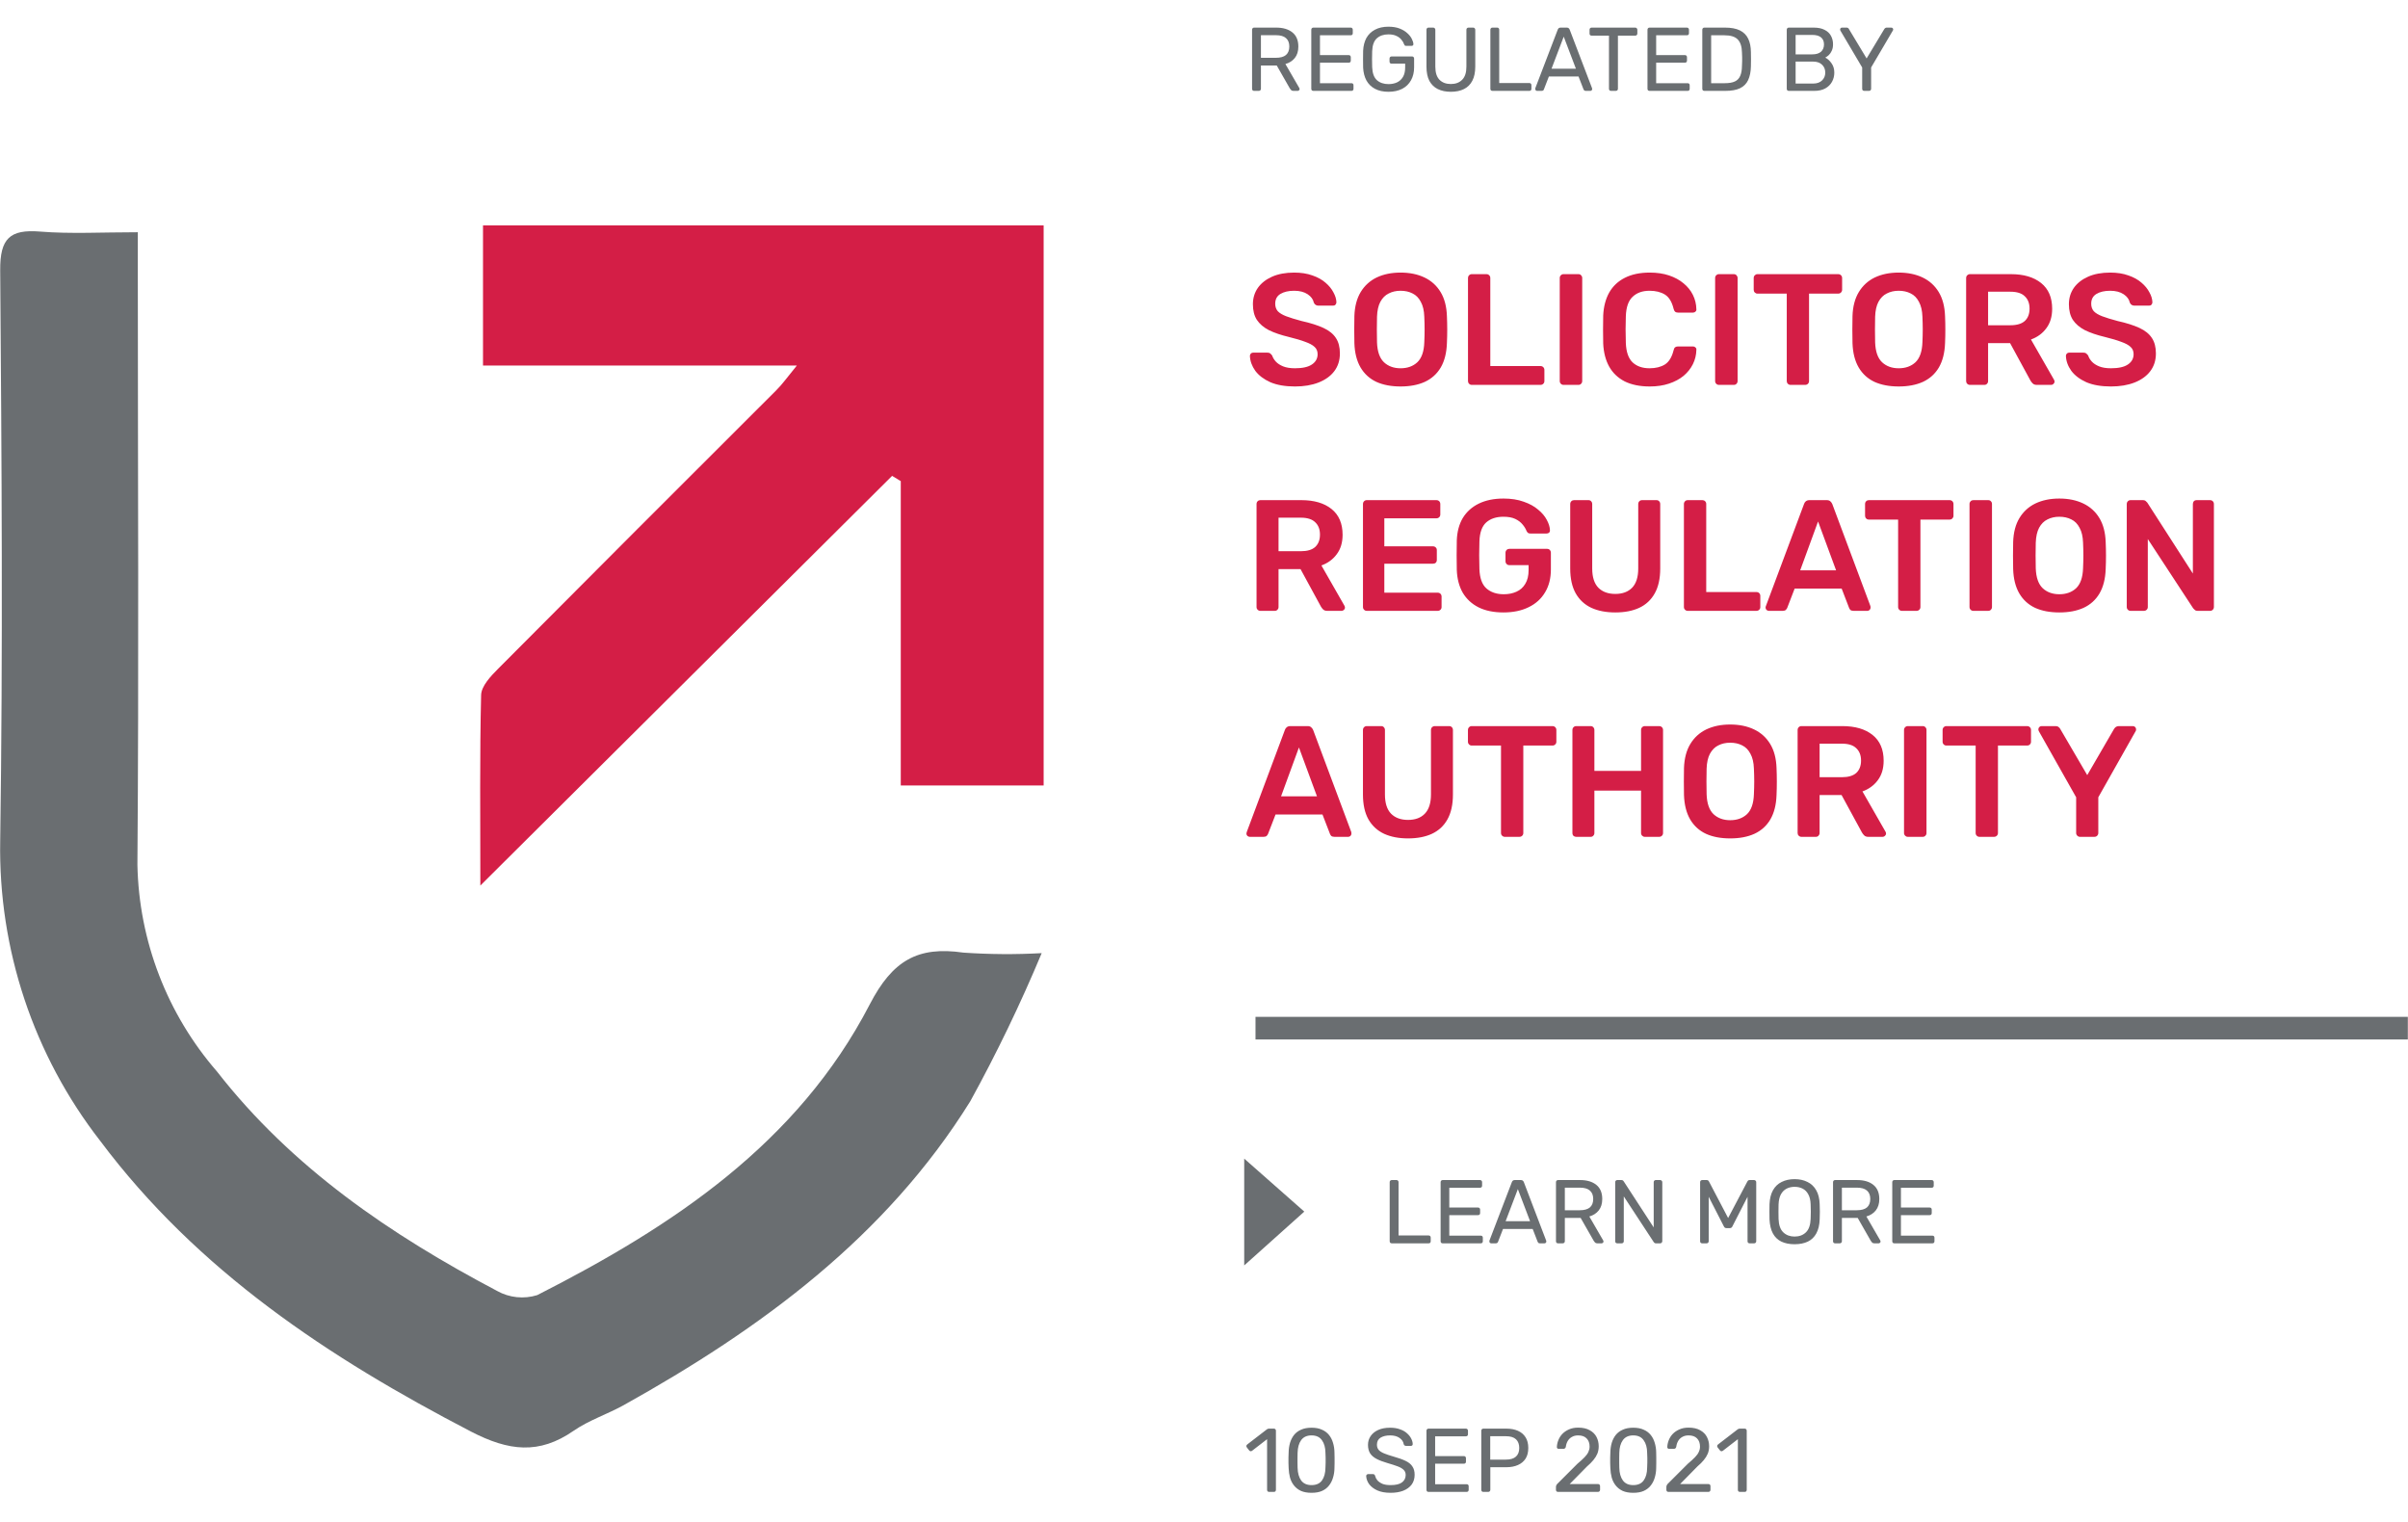 <svg width="106" height="67" viewBox="0 0 106 67" fill="none" xmlns="http://www.w3.org/2000/svg">
<g clip-path="url(#clip0_433_73)">
<g clip-path="url(#clip1_433_73)">
<g clip-path="url(#clip2_433_73)">
<path d="M6.067 10.222V12.216C6.067 20.832 6.116 29.448 6.049 38.064C6.116 41.415 7.356 44.635 9.553 47.165C12.862 51.408 17.2 54.352 21.887 56.824C22.153 56.972 22.446 57.064 22.749 57.095C23.051 57.127 23.357 57.096 23.648 57.006C29.603 53.98 35.114 50.334 38.286 44.21C39.291 42.268 40.405 41.641 42.407 41.93C43.554 42.009 44.706 42.017 45.855 41.953C44.924 44.182 43.874 46.36 42.71 48.476C38.991 54.455 33.494 58.484 27.453 61.85C26.734 62.248 25.926 62.511 25.255 62.974C23.727 64.034 22.393 63.869 20.738 63.014C14.472 59.761 8.697 55.942 4.41 50.215C1.477 46.444 -0.076 41.783 0.009 37.007C0.131 28.637 0.073 20.264 0.009 11.893C-0.001 10.5 0.428 10.085 1.766 10.193C3.104 10.301 4.491 10.222 6.067 10.222Z" fill="#6A6E71"/>
<path d="M35.077 16.09H21.262V9.923H45.941V34.574H39.652V21.177L39.27 20.946L21.145 38.978C21.145 35.928 21.114 33.258 21.179 30.592C21.189 30.194 21.607 29.759 21.928 29.435C25.998 25.344 30.076 21.261 34.162 17.188C34.425 16.93 34.642 16.623 35.077 16.09Z" fill="#D41E46"/>
<path d="M55.208 4C55.178 4 55.156 3.992 55.14 3.976C55.124 3.958 55.116 3.935 55.116 3.908V1.311C55.116 1.281 55.124 1.259 55.14 1.243C55.156 1.224 55.178 1.215 55.208 1.215H56.178C56.478 1.215 56.715 1.285 56.891 1.426C57.066 1.566 57.153 1.775 57.153 2.051C57.153 2.255 57.101 2.422 56.998 2.552C56.897 2.679 56.759 2.768 56.584 2.818L57.197 3.877C57.205 3.893 57.209 3.907 57.209 3.92C57.209 3.942 57.2 3.96 57.181 3.976C57.165 3.992 57.147 4 57.125 4H56.934C56.889 4 56.856 3.988 56.835 3.964C56.814 3.94 56.795 3.916 56.779 3.893L56.202 2.882H55.506V3.908C55.506 3.935 55.497 3.958 55.478 3.976C55.462 3.992 55.44 4 55.411 4H55.208ZM55.506 2.544H56.163C56.361 2.544 56.51 2.503 56.608 2.421C56.706 2.336 56.755 2.211 56.755 2.047C56.755 1.885 56.706 1.761 56.608 1.677C56.513 1.592 56.364 1.549 56.163 1.549H55.506V2.544ZM57.815 4C57.785 4 57.763 3.992 57.747 3.976C57.731 3.958 57.723 3.935 57.723 3.908V1.311C57.723 1.281 57.731 1.259 57.747 1.243C57.763 1.224 57.785 1.215 57.815 1.215H59.458C59.487 1.215 59.51 1.224 59.525 1.243C59.541 1.259 59.549 1.281 59.549 1.311V1.462C59.549 1.491 59.541 1.513 59.525 1.529C59.51 1.545 59.487 1.553 59.458 1.553H58.105V2.425H59.37C59.399 2.425 59.422 2.434 59.438 2.452C59.454 2.468 59.462 2.491 59.462 2.52V2.667C59.462 2.694 59.454 2.716 59.438 2.735C59.422 2.751 59.399 2.759 59.37 2.759H58.105V3.662H59.49C59.519 3.662 59.541 3.67 59.557 3.686C59.573 3.702 59.581 3.724 59.581 3.753V3.908C59.581 3.935 59.573 3.958 59.557 3.976C59.541 3.992 59.519 4 59.49 4H57.815ZM61.119 4.04C60.886 4.04 60.687 3.996 60.523 3.908C60.361 3.821 60.236 3.698 60.148 3.538C60.064 3.379 60.016 3.192 60.005 2.978C60.003 2.861 60.001 2.737 60.001 2.608C60.001 2.475 60.003 2.349 60.005 2.23C60.016 2.015 60.064 1.829 60.148 1.673C60.236 1.516 60.362 1.394 60.526 1.307C60.691 1.219 60.889 1.175 61.119 1.175C61.308 1.175 61.471 1.202 61.609 1.255C61.746 1.308 61.859 1.376 61.947 1.458C62.037 1.537 62.103 1.621 62.146 1.708C62.191 1.796 62.215 1.873 62.217 1.939C62.22 1.963 62.213 1.983 62.197 1.999C62.181 2.012 62.16 2.019 62.134 2.019H61.899C61.873 2.019 61.853 2.013 61.839 2.003C61.829 1.992 61.818 1.974 61.807 1.947C61.784 1.878 61.744 1.81 61.688 1.744C61.635 1.678 61.562 1.623 61.469 1.581C61.379 1.536 61.263 1.513 61.119 1.513C60.91 1.513 60.74 1.57 60.61 1.685C60.483 1.799 60.414 1.987 60.403 2.249C60.395 2.486 60.395 2.722 60.403 2.958C60.414 3.223 60.484 3.414 60.614 3.531C60.744 3.645 60.914 3.702 61.123 3.702C61.264 3.702 61.389 3.676 61.497 3.626C61.609 3.573 61.696 3.492 61.76 3.383C61.823 3.275 61.855 3.137 61.855 2.97V2.802H61.258C61.232 2.802 61.209 2.795 61.191 2.779C61.175 2.76 61.167 2.736 61.167 2.707V2.58C61.167 2.55 61.175 2.528 61.191 2.512C61.209 2.493 61.232 2.484 61.258 2.484H62.158C62.187 2.484 62.209 2.493 62.225 2.512C62.241 2.528 62.249 2.55 62.249 2.58V2.962C62.249 3.179 62.204 3.369 62.114 3.531C62.026 3.692 61.898 3.818 61.728 3.908C61.558 3.996 61.355 4.04 61.119 4.04ZM63.867 4.04C63.644 4.04 63.452 4 63.29 3.92C63.131 3.841 63.008 3.72 62.92 3.558C62.835 3.394 62.793 3.183 62.793 2.926V1.311C62.793 1.281 62.801 1.259 62.817 1.243C62.833 1.224 62.855 1.215 62.884 1.215H63.087C63.117 1.215 63.139 1.224 63.155 1.243C63.173 1.259 63.183 1.281 63.183 1.311V2.934C63.183 3.194 63.244 3.386 63.366 3.511C63.488 3.635 63.655 3.698 63.867 3.698C64.077 3.698 64.242 3.635 64.364 3.511C64.489 3.386 64.551 3.194 64.551 2.934V1.311C64.551 1.281 64.559 1.259 64.575 1.243C64.594 1.224 64.616 1.215 64.643 1.215H64.85C64.876 1.215 64.897 1.224 64.913 1.243C64.932 1.259 64.941 1.281 64.941 1.311V2.926C64.941 3.183 64.897 3.394 64.81 3.558C64.725 3.72 64.603 3.841 64.444 3.92C64.285 4 64.093 4.04 63.867 4.04ZM65.698 4C65.669 4 65.646 3.992 65.63 3.976C65.614 3.958 65.606 3.935 65.606 3.908V1.307C65.606 1.28 65.614 1.259 65.63 1.243C65.646 1.224 65.669 1.215 65.698 1.215H65.909C65.935 1.215 65.957 1.224 65.972 1.243C65.988 1.259 65.996 1.28 65.996 1.307V3.654H67.321C67.35 3.654 67.373 3.663 67.389 3.682C67.405 3.698 67.413 3.72 67.413 3.749V3.908C67.413 3.935 67.405 3.958 67.389 3.976C67.373 3.992 67.35 4 67.321 4H65.698ZM67.661 4C67.64 4 67.621 3.992 67.606 3.976C67.59 3.96 67.582 3.942 67.582 3.92C67.582 3.907 67.583 3.893 67.586 3.877L68.572 1.303C68.583 1.276 68.597 1.255 68.616 1.239C68.635 1.223 68.662 1.215 68.7 1.215H68.97C69.005 1.215 69.031 1.223 69.05 1.239C69.071 1.255 69.087 1.276 69.097 1.303L70.08 3.877C70.085 3.893 70.088 3.907 70.088 3.92C70.088 3.942 70.08 3.96 70.064 3.976C70.048 3.992 70.03 4 70.008 4H69.806C69.774 4 69.75 3.992 69.734 3.976C69.721 3.96 69.711 3.946 69.706 3.932L69.487 3.367H68.182L67.963 3.932C67.961 3.946 67.952 3.96 67.936 3.976C67.92 3.992 67.896 4 67.864 4H67.661ZM68.298 3.025H69.372L68.835 1.613L68.298 3.025ZM70.918 4C70.892 4 70.869 3.992 70.851 3.976C70.835 3.958 70.827 3.935 70.827 3.908V1.569H70.063C70.037 1.569 70.014 1.561 69.995 1.545C69.979 1.527 69.972 1.504 69.972 1.478V1.311C69.972 1.281 69.979 1.259 69.995 1.243C70.014 1.224 70.037 1.215 70.063 1.215H71.981C72.01 1.215 72.032 1.224 72.048 1.243C72.067 1.259 72.076 1.281 72.076 1.311V1.478C72.076 1.504 72.067 1.527 72.048 1.545C72.032 1.561 72.01 1.569 71.981 1.569H71.221V3.908C71.221 3.935 71.212 3.958 71.193 3.976C71.177 3.992 71.154 4 71.125 4H70.918ZM72.614 4C72.585 4 72.562 3.992 72.546 3.976C72.53 3.958 72.522 3.935 72.522 3.908V1.311C72.522 1.281 72.53 1.259 72.546 1.243C72.562 1.224 72.585 1.215 72.614 1.215H74.257C74.286 1.215 74.308 1.224 74.324 1.243C74.34 1.259 74.348 1.281 74.348 1.311V1.462C74.348 1.491 74.34 1.513 74.324 1.529C74.308 1.545 74.286 1.553 74.257 1.553H72.904V2.425H74.169C74.198 2.425 74.221 2.434 74.237 2.452C74.253 2.468 74.261 2.491 74.261 2.52V2.667C74.261 2.694 74.253 2.716 74.237 2.735C74.221 2.751 74.198 2.759 74.169 2.759H72.904V3.662H74.289C74.318 3.662 74.34 3.67 74.356 3.686C74.372 3.702 74.38 3.724 74.38 3.753V3.908C74.38 3.935 74.372 3.958 74.356 3.976C74.34 3.992 74.318 4 74.289 4H72.614ZM75.026 4C74.997 4 74.975 3.992 74.959 3.976C74.943 3.958 74.935 3.935 74.935 3.908V1.311C74.935 1.281 74.943 1.259 74.959 1.243C74.975 1.224 74.997 1.215 75.026 1.215H75.93C76.203 1.215 76.423 1.256 76.59 1.338C76.757 1.421 76.879 1.543 76.956 1.704C77.033 1.864 77.073 2.06 77.075 2.293C77.078 2.413 77.079 2.517 77.079 2.608C77.079 2.698 77.078 2.801 77.075 2.918C77.07 3.162 77.029 3.365 76.952 3.527C76.878 3.686 76.758 3.805 76.594 3.885C76.432 3.962 76.217 4 75.949 4H75.026ZM75.325 3.662H75.93C76.112 3.662 76.258 3.637 76.367 3.586C76.476 3.536 76.554 3.455 76.602 3.344C76.652 3.232 76.679 3.085 76.681 2.902C76.687 2.822 76.689 2.753 76.689 2.695C76.689 2.634 76.689 2.574 76.689 2.516C76.689 2.455 76.687 2.386 76.681 2.309C76.676 2.052 76.615 1.862 76.498 1.74C76.382 1.616 76.185 1.553 75.91 1.553H75.325V3.662ZM78.745 4C78.715 4 78.693 3.992 78.677 3.976C78.661 3.958 78.653 3.935 78.653 3.908V1.311C78.653 1.281 78.661 1.259 78.677 1.243C78.693 1.224 78.715 1.215 78.745 1.215H79.835C80.034 1.215 80.195 1.248 80.32 1.315C80.447 1.378 80.54 1.466 80.599 1.577C80.66 1.688 80.69 1.813 80.69 1.951C80.69 2.06 80.671 2.154 80.634 2.234C80.6 2.31 80.556 2.374 80.503 2.425C80.45 2.472 80.398 2.509 80.348 2.536C80.451 2.586 80.543 2.669 80.622 2.783C80.705 2.897 80.746 3.035 80.746 3.196C80.746 3.342 80.713 3.476 80.646 3.598C80.58 3.72 80.481 3.818 80.348 3.893C80.218 3.964 80.056 4 79.862 4H78.745ZM79.043 3.678H79.811C79.983 3.678 80.116 3.631 80.209 3.538C80.302 3.446 80.348 3.332 80.348 3.196C80.348 3.056 80.302 2.94 80.209 2.85C80.116 2.757 79.983 2.711 79.811 2.711H79.043V3.678ZM79.043 2.393H79.775C79.945 2.393 80.073 2.354 80.161 2.277C80.248 2.198 80.292 2.09 80.292 1.955C80.292 1.82 80.248 1.716 80.161 1.645C80.073 1.573 79.945 1.537 79.775 1.537H79.043V2.393ZM82.064 4C82.038 4 82.015 3.992 81.997 3.976C81.981 3.958 81.973 3.935 81.973 3.908V2.97L81.014 1.346C81.011 1.338 81.009 1.33 81.006 1.322C81.004 1.315 81.002 1.305 81.002 1.295C81.002 1.273 81.01 1.255 81.026 1.239C81.042 1.223 81.061 1.215 81.082 1.215H81.289C81.312 1.215 81.334 1.222 81.352 1.235C81.371 1.246 81.384 1.261 81.392 1.283L82.168 2.572L82.944 1.283C82.957 1.261 82.972 1.246 82.987 1.235C83.006 1.222 83.027 1.215 83.051 1.215H83.254C83.278 1.215 83.298 1.223 83.314 1.239C83.33 1.255 83.338 1.273 83.338 1.295C83.338 1.305 83.336 1.315 83.334 1.322C83.331 1.33 83.327 1.338 83.322 1.346L82.367 2.97V3.908C82.367 3.935 82.358 3.958 82.339 3.976C82.323 3.992 82.3 4 82.271 4H82.064Z" fill="#6A6E71"/>
<path d="M55.868 65.667C55.842 65.667 55.819 65.659 55.8 65.643C55.785 65.624 55.777 65.602 55.777 65.575V63.347L55.116 63.857C55.095 63.873 55.072 63.879 55.048 63.877C55.025 63.874 55.005 63.862 54.989 63.841L54.885 63.709C54.87 63.686 54.863 63.662 54.865 63.638C54.871 63.614 54.884 63.594 54.905 63.578L55.773 62.91C55.791 62.897 55.808 62.889 55.824 62.886C55.84 62.883 55.858 62.882 55.876 62.882H56.079C56.105 62.882 56.127 62.891 56.143 62.91C56.158 62.926 56.166 62.947 56.166 62.973V65.575C56.166 65.602 56.158 65.624 56.143 65.643C56.127 65.659 56.105 65.667 56.079 65.667H55.868ZM57.733 65.707C57.55 65.707 57.395 65.679 57.267 65.623C57.143 65.565 57.041 65.485 56.961 65.384C56.882 65.284 56.823 65.168 56.786 65.038C56.752 64.908 56.732 64.77 56.726 64.624C56.724 64.553 56.721 64.477 56.718 64.398C56.718 64.318 56.718 64.239 56.718 64.159C56.721 64.077 56.724 63.998 56.726 63.924C56.729 63.778 56.749 63.641 56.786 63.511C56.826 63.378 56.884 63.263 56.961 63.164C57.041 63.064 57.144 62.985 57.271 62.93C57.399 62.871 57.553 62.842 57.733 62.842C57.916 62.842 58.07 62.871 58.194 62.93C58.322 62.985 58.425 63.064 58.505 63.164C58.584 63.263 58.643 63.378 58.68 63.511C58.72 63.641 58.741 63.778 58.743 63.924C58.746 63.998 58.748 64.077 58.748 64.159C58.75 64.239 58.75 64.318 58.748 64.398C58.748 64.477 58.746 64.553 58.743 64.624C58.741 64.77 58.72 64.908 58.68 65.038C58.643 65.168 58.584 65.284 58.505 65.384C58.428 65.485 58.326 65.565 58.198 65.623C58.074 65.679 57.919 65.707 57.733 65.707ZM57.733 65.368C57.94 65.368 58.092 65.301 58.191 65.166C58.291 65.028 58.343 64.841 58.346 64.605C58.351 64.528 58.354 64.453 58.354 64.382C58.354 64.308 58.354 64.235 58.354 64.163C58.354 64.089 58.351 64.016 58.346 63.944C58.343 63.713 58.291 63.529 58.191 63.391C58.092 63.251 57.94 63.18 57.733 63.18C57.529 63.18 57.376 63.251 57.275 63.391C57.177 63.529 57.126 63.713 57.12 63.944C57.12 64.016 57.119 64.089 57.116 64.163C57.116 64.235 57.116 64.308 57.116 64.382C57.119 64.453 57.12 64.528 57.12 64.605C57.126 64.841 57.179 65.028 57.279 65.166C57.38 65.301 57.531 65.368 57.733 65.368ZM61.214 65.707C60.983 65.707 60.789 65.672 60.633 65.603C60.476 65.532 60.356 65.44 60.271 65.329C60.189 65.215 60.145 65.094 60.139 64.967C60.139 64.945 60.147 64.927 60.163 64.911C60.182 64.892 60.203 64.883 60.227 64.883H60.43C60.462 64.883 60.486 64.891 60.502 64.907C60.517 64.923 60.528 64.942 60.533 64.963C60.547 65.026 60.578 65.09 60.629 65.154C60.682 65.215 60.755 65.266 60.848 65.309C60.943 65.349 61.065 65.368 61.214 65.368C61.442 65.368 61.609 65.329 61.715 65.249C61.824 65.167 61.878 65.058 61.878 64.923C61.878 64.83 61.849 64.756 61.791 64.7C61.735 64.642 61.649 64.59 61.532 64.545C61.415 64.5 61.264 64.451 61.078 64.398C60.885 64.342 60.724 64.281 60.597 64.215C60.47 64.148 60.374 64.066 60.311 63.968C60.25 63.87 60.219 63.745 60.219 63.594C60.219 63.451 60.258 63.324 60.334 63.212C60.411 63.098 60.521 63.008 60.665 62.942C60.81 62.875 60.987 62.842 61.194 62.842C61.358 62.842 61.502 62.865 61.623 62.91C61.748 62.952 61.852 63.011 61.934 63.085C62.016 63.156 62.078 63.235 62.121 63.32C62.163 63.402 62.186 63.483 62.188 63.562C62.188 63.581 62.182 63.599 62.169 63.618C62.155 63.634 62.134 63.642 62.105 63.642H61.894C61.875 63.642 61.855 63.636 61.834 63.626C61.816 63.615 61.801 63.595 61.791 63.566C61.775 63.458 61.714 63.366 61.608 63.292C61.502 63.217 61.364 63.18 61.194 63.18C61.021 63.18 60.881 63.214 60.772 63.28C60.666 63.346 60.613 63.45 60.613 63.59C60.613 63.68 60.638 63.756 60.688 63.817C60.739 63.875 60.819 63.927 60.927 63.972C61.036 64.017 61.178 64.065 61.353 64.115C61.565 64.174 61.739 64.236 61.874 64.302C62.009 64.366 62.109 64.447 62.172 64.545C62.239 64.64 62.272 64.764 62.272 64.915C62.272 65.082 62.228 65.225 62.141 65.345C62.053 65.461 61.93 65.552 61.771 65.615C61.614 65.676 61.428 65.707 61.214 65.707ZM62.885 65.667C62.856 65.667 62.833 65.659 62.817 65.643C62.801 65.624 62.793 65.602 62.793 65.575V62.977C62.793 62.948 62.801 62.926 62.817 62.91C62.833 62.891 62.856 62.882 62.885 62.882H64.528C64.557 62.882 64.58 62.891 64.596 62.91C64.612 62.926 64.62 62.948 64.62 62.977V63.129C64.62 63.158 64.612 63.18 64.596 63.196C64.58 63.212 64.557 63.22 64.528 63.22H63.175V64.091H64.441C64.47 64.091 64.492 64.101 64.508 64.119C64.524 64.135 64.532 64.158 64.532 64.187V64.334C64.532 64.361 64.524 64.383 64.508 64.402C64.492 64.418 64.47 64.426 64.441 64.426H63.175V65.329H64.56C64.589 65.329 64.612 65.337 64.627 65.353C64.643 65.368 64.651 65.391 64.651 65.42V65.575C64.651 65.602 64.643 65.624 64.627 65.643C64.612 65.659 64.589 65.667 64.56 65.667H62.885ZM65.298 65.667C65.269 65.667 65.246 65.659 65.23 65.643C65.214 65.624 65.206 65.602 65.206 65.575V62.977C65.206 62.948 65.214 62.926 65.23 62.91C65.246 62.891 65.269 62.882 65.298 62.882H66.308C66.504 62.882 66.674 62.914 66.817 62.977C66.963 63.041 67.076 63.136 67.156 63.264C67.235 63.389 67.275 63.545 67.275 63.733C67.275 63.922 67.235 64.078 67.156 64.203C67.076 64.327 66.963 64.422 66.817 64.485C66.674 64.549 66.504 64.581 66.308 64.581H65.604V65.575C65.604 65.602 65.595 65.624 65.576 65.643C65.56 65.659 65.538 65.667 65.508 65.667H65.298ZM65.6 64.246H66.288C66.485 64.246 66.632 64.203 66.73 64.115C66.828 64.028 66.877 63.9 66.877 63.733C66.877 63.569 66.829 63.442 66.734 63.351C66.638 63.261 66.49 63.216 66.288 63.216H65.6V64.246ZM68.585 65.667C68.558 65.667 68.536 65.659 68.517 65.643C68.501 65.624 68.493 65.602 68.493 65.575V65.448C68.493 65.424 68.5 65.398 68.513 65.368C68.527 65.339 68.553 65.308 68.593 65.273L69.436 64.43C69.572 64.316 69.678 64.219 69.755 64.139C69.834 64.057 69.89 63.979 69.922 63.904C69.956 63.83 69.974 63.753 69.974 63.674C69.974 63.523 69.931 63.403 69.846 63.316C69.761 63.225 69.635 63.18 69.468 63.18C69.362 63.18 69.271 63.203 69.194 63.248C69.117 63.29 69.056 63.35 69.011 63.427C68.968 63.501 68.94 63.586 68.927 63.682C68.922 63.716 68.907 63.74 68.883 63.753C68.862 63.767 68.842 63.773 68.824 63.773H68.617C68.593 63.773 68.573 63.767 68.557 63.753C68.541 63.737 68.533 63.719 68.533 63.697C68.536 63.597 68.557 63.496 68.597 63.395C68.637 63.292 68.695 63.199 68.772 63.117C68.852 63.034 68.948 62.968 69.062 62.918C69.179 62.865 69.314 62.838 69.468 62.838C69.678 62.838 69.849 62.877 69.981 62.953C70.117 63.028 70.216 63.127 70.28 63.252C70.344 63.377 70.375 63.513 70.375 63.662C70.375 63.778 70.355 63.886 70.316 63.984C70.276 64.079 70.218 64.174 70.141 64.266C70.066 64.357 69.974 64.449 69.862 64.545L69.098 65.321H70.34C70.369 65.321 70.391 65.329 70.407 65.345C70.426 65.361 70.435 65.383 70.435 65.412V65.575C70.435 65.602 70.426 65.624 70.407 65.643C70.391 65.659 70.369 65.667 70.34 65.667H68.585ZM71.895 65.707C71.712 65.707 71.557 65.679 71.429 65.623C71.305 65.565 71.203 65.485 71.123 65.384C71.043 65.284 70.985 65.168 70.948 65.038C70.913 64.908 70.894 64.77 70.888 64.624C70.885 64.553 70.883 64.477 70.88 64.398C70.88 64.318 70.88 64.239 70.88 64.159C70.883 64.077 70.885 63.998 70.888 63.924C70.891 63.778 70.911 63.641 70.948 63.511C70.988 63.378 71.046 63.263 71.123 63.164C71.203 63.064 71.306 62.985 71.433 62.93C71.561 62.871 71.714 62.842 71.895 62.842C72.078 62.842 72.232 62.871 72.356 62.93C72.484 62.985 72.587 63.064 72.667 63.164C72.746 63.263 72.805 63.378 72.842 63.511C72.881 63.641 72.903 63.778 72.905 63.924C72.908 63.998 72.909 64.077 72.909 64.159C72.912 64.239 72.912 64.318 72.909 64.398C72.909 64.477 72.908 64.553 72.905 64.624C72.903 64.77 72.881 64.908 72.842 65.038C72.805 65.168 72.746 65.284 72.667 65.384C72.59 65.485 72.487 65.565 72.36 65.623C72.236 65.679 72.08 65.707 71.895 65.707ZM71.895 65.368C72.102 65.368 72.254 65.301 72.352 65.166C72.453 65.028 72.505 64.841 72.507 64.605C72.513 64.528 72.515 64.453 72.515 64.382C72.515 64.308 72.515 64.235 72.515 64.163C72.515 64.089 72.513 64.016 72.507 63.944C72.505 63.713 72.453 63.529 72.352 63.391C72.254 63.251 72.102 63.18 71.895 63.18C71.691 63.18 71.538 63.251 71.437 63.391C71.339 63.529 71.287 63.713 71.282 63.944C71.282 64.016 71.281 64.089 71.278 64.163C71.278 64.235 71.278 64.308 71.278 64.382C71.281 64.453 71.282 64.528 71.282 64.605C71.287 64.841 71.34 65.028 71.441 65.166C71.542 65.301 71.693 65.368 71.895 65.368ZM73.445 65.667C73.419 65.667 73.396 65.659 73.378 65.643C73.362 65.624 73.354 65.602 73.354 65.575V65.448C73.354 65.424 73.361 65.398 73.374 65.368C73.387 65.339 73.414 65.308 73.453 65.273L74.297 64.43C74.432 64.316 74.538 64.219 74.615 64.139C74.695 64.057 74.75 63.979 74.782 63.904C74.817 63.83 74.834 63.753 74.834 63.674C74.834 63.523 74.791 63.403 74.707 63.316C74.622 63.225 74.496 63.18 74.329 63.18C74.222 63.18 74.131 63.203 74.054 63.248C73.977 63.29 73.916 63.35 73.871 63.427C73.829 63.501 73.801 63.586 73.788 63.682C73.782 63.716 73.768 63.74 73.744 63.753C73.723 63.767 73.703 63.773 73.684 63.773H73.477C73.453 63.773 73.433 63.767 73.418 63.753C73.402 63.737 73.394 63.719 73.394 63.697C73.396 63.597 73.418 63.496 73.457 63.395C73.497 63.292 73.555 63.199 73.632 63.117C73.712 63.034 73.809 62.968 73.923 62.918C74.04 62.865 74.175 62.838 74.329 62.838C74.538 62.838 74.709 62.877 74.842 62.953C74.977 63.028 75.077 63.127 75.14 63.252C75.204 63.377 75.236 63.513 75.236 63.662C75.236 63.778 75.216 63.886 75.176 63.984C75.136 64.079 75.078 64.174 75.001 64.266C74.927 64.357 74.834 64.449 74.722 64.545L73.959 65.321H75.2C75.229 65.321 75.252 65.329 75.268 65.345C75.286 65.361 75.295 65.383 75.295 65.412V65.575C75.295 65.602 75.286 65.624 75.268 65.643C75.252 65.659 75.229 65.667 75.2 65.667H73.445ZM76.592 65.667C76.566 65.667 76.543 65.659 76.524 65.643C76.508 65.624 76.501 65.602 76.501 65.575V63.347L75.84 63.857C75.819 63.873 75.796 63.879 75.772 63.877C75.749 63.874 75.729 63.862 75.713 63.841L75.609 63.709C75.594 63.686 75.587 63.662 75.59 63.638C75.595 63.614 75.608 63.594 75.629 63.578L76.497 62.91C76.515 62.897 76.532 62.889 76.548 62.886C76.564 62.883 76.582 62.882 76.6 62.882H76.803C76.829 62.882 76.851 62.891 76.867 62.91C76.882 62.926 76.891 62.947 76.891 62.973V65.575C76.891 65.602 76.882 65.624 76.867 65.643C76.851 65.659 76.829 65.667 76.803 65.667H76.592Z" fill="#6A6E71"/>
<path d="M57.005 17.011C56.573 17.011 56.211 16.948 55.919 16.823C55.631 16.693 55.411 16.526 55.257 16.321C55.109 16.112 55.03 15.894 55.021 15.667C55.021 15.625 55.035 15.59 55.062 15.562C55.09 15.534 55.125 15.521 55.167 15.521H55.786C55.847 15.521 55.891 15.534 55.919 15.562C55.951 15.586 55.979 15.616 56.002 15.653C56.03 15.741 56.084 15.829 56.163 15.917C56.241 16.001 56.348 16.071 56.483 16.126C56.622 16.182 56.796 16.21 57.005 16.21C57.339 16.21 57.587 16.154 57.75 16.043C57.917 15.931 58.001 15.78 58.001 15.59C58.001 15.456 57.956 15.349 57.868 15.27C57.78 15.186 57.643 15.112 57.458 15.047C57.276 14.977 57.035 14.906 56.733 14.831C56.385 14.748 56.093 14.648 55.856 14.532C55.624 14.411 55.448 14.26 55.327 14.079C55.211 13.898 55.153 13.669 55.153 13.39C55.153 13.121 55.225 12.882 55.369 12.673C55.517 12.464 55.726 12.299 55.995 12.179C56.269 12.058 56.594 11.998 56.97 11.998C57.272 11.998 57.539 12.039 57.771 12.123C58.003 12.202 58.196 12.309 58.349 12.443C58.502 12.573 58.618 12.715 58.697 12.868C58.78 13.017 58.825 13.163 58.829 13.307C58.829 13.344 58.815 13.379 58.787 13.411C58.764 13.439 58.729 13.453 58.683 13.453H58.035C57.998 13.453 57.961 13.444 57.924 13.425C57.887 13.406 57.857 13.371 57.834 13.32C57.806 13.177 57.715 13.054 57.562 12.951C57.409 12.849 57.212 12.798 56.97 12.798C56.719 12.798 56.518 12.845 56.364 12.938C56.211 13.03 56.135 13.174 56.135 13.369C56.135 13.499 56.172 13.608 56.246 13.696C56.325 13.78 56.448 13.854 56.615 13.919C56.787 13.984 57.012 14.054 57.29 14.128C57.685 14.216 58.008 14.318 58.258 14.434C58.509 14.55 58.692 14.699 58.808 14.88C58.924 15.056 58.982 15.281 58.982 15.555C58.982 15.862 58.899 16.124 58.732 16.342C58.569 16.556 58.339 16.72 58.042 16.837C57.745 16.953 57.4 17.011 57.005 17.011ZM61.653 17.011C61.24 17.011 60.885 16.943 60.588 16.809C60.291 16.669 60.059 16.458 59.892 16.175C59.724 15.887 59.634 15.53 59.62 15.103C59.615 14.903 59.613 14.706 59.613 14.511C59.613 14.316 59.615 14.117 59.62 13.912C59.634 13.49 59.727 13.137 59.898 12.854C60.07 12.571 60.305 12.357 60.602 12.213C60.903 12.07 61.254 11.998 61.653 11.998C62.052 11.998 62.403 12.07 62.704 12.213C63.006 12.357 63.243 12.571 63.414 12.854C63.586 13.137 63.679 13.49 63.693 13.912C63.702 14.117 63.707 14.316 63.707 14.511C63.707 14.706 63.702 14.903 63.693 15.103C63.679 15.53 63.589 15.887 63.422 16.175C63.254 16.458 63.02 16.669 62.718 16.809C62.421 16.943 62.066 17.011 61.653 17.011ZM61.653 16.21C61.955 16.21 62.201 16.122 62.391 15.945C62.581 15.764 62.684 15.472 62.697 15.068C62.707 14.864 62.711 14.676 62.711 14.504C62.711 14.328 62.707 14.14 62.697 13.94C62.688 13.671 62.637 13.453 62.544 13.286C62.456 13.114 62.335 12.991 62.182 12.917C62.029 12.838 61.853 12.798 61.653 12.798C61.458 12.798 61.284 12.838 61.131 12.917C60.978 12.991 60.855 13.114 60.762 13.286C60.674 13.453 60.625 13.671 60.616 13.94C60.611 14.14 60.609 14.328 60.609 14.504C60.609 14.676 60.611 14.864 60.616 15.068C60.63 15.472 60.732 15.764 60.922 15.945C61.112 16.122 61.356 16.21 61.653 16.21ZM64.788 16.941C64.742 16.941 64.702 16.925 64.67 16.892C64.637 16.86 64.621 16.82 64.621 16.774V12.234C64.621 12.188 64.637 12.149 64.67 12.116C64.702 12.084 64.742 12.067 64.788 12.067H65.436C65.482 12.067 65.522 12.084 65.554 12.116C65.587 12.149 65.603 12.188 65.603 12.234V16.112H67.81C67.861 16.112 67.903 16.129 67.935 16.161C67.968 16.194 67.984 16.235 67.984 16.287V16.774C67.984 16.82 67.968 16.86 67.935 16.892C67.903 16.925 67.861 16.941 67.81 16.941H64.788ZM68.827 16.941C68.781 16.941 68.741 16.925 68.709 16.892C68.676 16.86 68.66 16.82 68.66 16.774V12.234C68.66 12.188 68.676 12.149 68.709 12.116C68.741 12.084 68.781 12.067 68.827 12.067H69.481C69.532 12.067 69.572 12.084 69.6 12.116C69.632 12.149 69.649 12.188 69.649 12.234V16.774C69.649 16.82 69.632 16.86 69.6 16.892C69.572 16.925 69.532 16.941 69.481 16.941H68.827ZM72.62 17.011C72.189 17.011 71.822 16.936 71.52 16.788C71.223 16.635 70.996 16.419 70.838 16.14C70.68 15.857 70.592 15.518 70.573 15.124C70.569 14.933 70.566 14.729 70.566 14.511C70.566 14.293 70.569 14.084 70.573 13.884C70.592 13.495 70.68 13.158 70.838 12.875C71 12.592 71.23 12.376 71.527 12.227C71.829 12.074 72.193 11.998 72.62 11.998C72.936 11.998 73.219 12.039 73.47 12.123C73.72 12.207 73.934 12.322 74.11 12.471C74.287 12.615 74.424 12.784 74.521 12.979C74.618 13.174 74.67 13.386 74.674 13.613C74.679 13.655 74.665 13.69 74.632 13.717C74.605 13.745 74.57 13.759 74.528 13.759H73.867C73.816 13.759 73.774 13.748 73.741 13.724C73.709 13.696 73.686 13.652 73.672 13.592C73.597 13.286 73.47 13.077 73.289 12.965C73.108 12.854 72.883 12.798 72.613 12.798C72.302 12.798 72.054 12.886 71.868 13.063C71.683 13.235 71.583 13.52 71.569 13.919C71.555 14.3 71.555 14.69 71.569 15.089C71.583 15.488 71.683 15.776 71.868 15.952C72.054 16.124 72.302 16.21 72.613 16.21C72.883 16.21 73.108 16.154 73.289 16.043C73.47 15.927 73.597 15.718 73.672 15.416C73.686 15.351 73.709 15.307 73.741 15.284C73.774 15.261 73.816 15.249 73.867 15.249H74.528C74.57 15.249 74.605 15.263 74.632 15.291C74.665 15.319 74.679 15.354 74.674 15.395C74.67 15.623 74.618 15.834 74.521 16.029C74.424 16.224 74.287 16.395 74.11 16.544C73.934 16.688 73.72 16.802 73.47 16.885C73.219 16.969 72.936 17.011 72.62 17.011ZM75.667 16.941C75.621 16.941 75.581 16.925 75.549 16.892C75.516 16.86 75.5 16.82 75.5 16.774V12.234C75.5 12.188 75.516 12.149 75.549 12.116C75.581 12.084 75.621 12.067 75.667 12.067H76.322C76.373 12.067 76.412 12.084 76.44 12.116C76.472 12.149 76.489 12.188 76.489 12.234V16.774C76.489 16.82 76.472 16.86 76.44 16.892C76.412 16.925 76.373 16.941 76.322 16.941H75.667ZM78.82 16.941C78.773 16.941 78.734 16.925 78.701 16.892C78.669 16.86 78.653 16.82 78.653 16.774V12.924H77.365C77.318 12.924 77.279 12.907 77.246 12.875C77.214 12.842 77.198 12.803 77.198 12.757V12.241C77.198 12.19 77.214 12.149 77.246 12.116C77.279 12.084 77.318 12.067 77.365 12.067H80.915C80.966 12.067 81.008 12.084 81.041 12.116C81.073 12.149 81.09 12.19 81.09 12.241V12.757C81.09 12.803 81.073 12.842 81.041 12.875C81.008 12.907 80.966 12.924 80.915 12.924H79.634V16.774C79.634 16.82 79.618 16.86 79.586 16.892C79.553 16.925 79.511 16.941 79.46 16.941H78.82ZM83.581 17.011C83.167 17.011 82.812 16.943 82.515 16.809C82.218 16.669 81.986 16.458 81.819 16.175C81.652 15.887 81.561 15.53 81.547 15.103C81.543 14.903 81.54 14.706 81.54 14.511C81.54 14.316 81.543 14.117 81.547 13.912C81.561 13.49 81.654 13.137 81.826 12.854C81.998 12.571 82.232 12.357 82.529 12.213C82.831 12.07 83.181 11.998 83.581 11.998C83.98 11.998 84.33 12.07 84.632 12.213C84.933 12.357 85.17 12.571 85.342 12.854C85.514 13.137 85.606 13.49 85.621 13.912C85.63 14.117 85.634 14.316 85.634 14.511C85.634 14.706 85.63 14.903 85.621 15.103C85.606 15.53 85.516 15.887 85.349 16.175C85.182 16.458 84.947 16.669 84.646 16.809C84.349 16.943 83.994 17.011 83.581 17.011ZM83.581 16.21C83.882 16.21 84.128 16.122 84.319 15.945C84.509 15.764 84.611 15.472 84.625 15.068C84.634 14.864 84.639 14.676 84.639 14.504C84.639 14.328 84.634 14.14 84.625 13.94C84.616 13.671 84.564 13.453 84.472 13.286C84.383 13.114 84.263 12.991 84.11 12.917C83.957 12.838 83.78 12.798 83.581 12.798C83.385 12.798 83.212 12.838 83.058 12.917C82.905 12.991 82.782 13.114 82.689 13.286C82.601 13.453 82.552 13.671 82.543 13.94C82.538 14.14 82.536 14.328 82.536 14.504C82.536 14.676 82.538 14.864 82.543 15.068C82.557 15.472 82.659 15.764 82.849 15.945C83.04 16.122 83.283 16.21 83.581 16.21ZM86.716 16.941C86.669 16.941 86.63 16.925 86.597 16.892C86.565 16.86 86.549 16.82 86.549 16.774V12.241C86.549 12.19 86.565 12.149 86.597 12.116C86.63 12.084 86.669 12.067 86.716 12.067H88.519C89.081 12.067 89.524 12.197 89.849 12.457C90.174 12.717 90.336 13.095 90.336 13.592C90.336 13.935 90.25 14.221 90.079 14.448C89.912 14.676 89.686 14.841 89.403 14.943L90.42 16.718C90.434 16.746 90.441 16.771 90.441 16.795C90.441 16.837 90.424 16.871 90.392 16.899C90.364 16.927 90.332 16.941 90.294 16.941H89.661C89.582 16.941 89.522 16.92 89.48 16.878C89.438 16.837 89.406 16.795 89.382 16.753L88.484 15.103H87.516V16.774C87.516 16.82 87.5 16.86 87.468 16.892C87.44 16.925 87.4 16.941 87.349 16.941H86.716ZM87.516 14.316H88.498C88.781 14.316 88.992 14.253 89.132 14.128C89.271 13.998 89.341 13.817 89.341 13.585C89.341 13.353 89.271 13.172 89.132 13.042C88.997 12.907 88.786 12.84 88.498 12.84H87.516V14.316ZM92.925 17.011C92.493 17.011 92.131 16.948 91.839 16.823C91.551 16.693 91.331 16.526 91.178 16.321C91.029 16.112 90.95 15.894 90.941 15.667C90.941 15.625 90.955 15.59 90.983 15.562C91.01 15.534 91.045 15.521 91.087 15.521H91.707C91.767 15.521 91.811 15.534 91.839 15.562C91.871 15.586 91.899 15.616 91.923 15.653C91.95 15.741 92.004 15.829 92.083 15.917C92.162 16.001 92.268 16.071 92.403 16.126C92.542 16.182 92.716 16.21 92.925 16.21C93.259 16.21 93.508 16.154 93.67 16.043C93.837 15.931 93.921 15.78 93.921 15.59C93.921 15.456 93.877 15.349 93.788 15.27C93.7 15.186 93.563 15.112 93.378 15.047C93.197 14.977 92.955 14.906 92.654 14.831C92.305 14.748 92.013 14.648 91.776 14.532C91.544 14.411 91.368 14.26 91.247 14.079C91.131 13.898 91.073 13.669 91.073 13.39C91.073 13.121 91.145 12.882 91.289 12.673C91.438 12.464 91.646 12.299 91.916 12.179C92.189 12.058 92.514 11.998 92.89 11.998C93.192 11.998 93.459 12.039 93.691 12.123C93.923 12.202 94.116 12.309 94.269 12.443C94.422 12.573 94.538 12.715 94.617 12.868C94.701 13.017 94.745 13.163 94.749 13.307C94.749 13.344 94.735 13.379 94.707 13.411C94.684 13.439 94.65 13.453 94.603 13.453H93.956C93.918 13.453 93.881 13.444 93.844 13.425C93.807 13.406 93.777 13.371 93.754 13.32C93.726 13.177 93.635 13.054 93.482 12.951C93.329 12.849 93.132 12.798 92.89 12.798C92.64 12.798 92.438 12.845 92.285 12.938C92.131 13.03 92.055 13.174 92.055 13.369C92.055 13.499 92.092 13.608 92.166 13.696C92.245 13.78 92.368 13.854 92.535 13.919C92.707 13.984 92.932 14.054 93.211 14.128C93.605 14.216 93.928 14.318 94.178 14.434C94.429 14.55 94.612 14.699 94.728 14.88C94.844 15.056 94.903 15.281 94.903 15.555C94.903 15.862 94.819 16.124 94.652 16.342C94.489 16.556 94.26 16.72 93.963 16.837C93.665 16.953 93.32 17.011 92.925 17.011Z" fill="#D41E46"/>
<path d="M55.48 26.887C55.434 26.887 55.394 26.871 55.362 26.838C55.329 26.806 55.313 26.767 55.313 26.72V22.188C55.313 22.137 55.329 22.095 55.362 22.062C55.394 22.03 55.434 22.014 55.48 22.014H57.283C57.845 22.014 58.288 22.143 58.613 22.403C58.938 22.663 59.101 23.042 59.101 23.538C59.101 23.882 59.015 24.167 58.843 24.395C58.676 24.622 58.451 24.787 58.168 24.889L59.184 26.664C59.198 26.692 59.205 26.718 59.205 26.741C59.205 26.783 59.189 26.818 59.156 26.845C59.129 26.873 59.096 26.887 59.059 26.887H58.425C58.346 26.887 58.286 26.866 58.244 26.825C58.203 26.783 58.17 26.741 58.147 26.699L57.249 25.049H56.281V26.72C56.281 26.767 56.265 26.806 56.232 26.838C56.204 26.871 56.165 26.887 56.114 26.887H55.48ZM56.281 24.262H57.263C57.546 24.262 57.757 24.2 57.896 24.074C58.035 23.944 58.105 23.763 58.105 23.531C58.105 23.299 58.035 23.118 57.896 22.988C57.761 22.854 57.55 22.786 57.263 22.786H56.281V24.262ZM60.165 26.887C60.118 26.887 60.079 26.871 60.047 26.838C60.014 26.806 59.998 26.767 59.998 26.72V22.188C59.998 22.137 60.014 22.095 60.047 22.062C60.079 22.03 60.118 22.014 60.165 22.014H63.228C63.279 22.014 63.321 22.03 63.354 22.062C63.386 22.095 63.402 22.137 63.402 22.188V22.647C63.402 22.694 63.386 22.733 63.354 22.765C63.321 22.798 63.279 22.814 63.228 22.814H60.938V24.047H63.075C63.126 24.047 63.168 24.063 63.2 24.095C63.233 24.123 63.249 24.163 63.249 24.214V24.645C63.249 24.696 63.233 24.738 63.2 24.771C63.168 24.799 63.126 24.812 63.075 24.812H60.938V26.087H63.284C63.335 26.087 63.377 26.103 63.409 26.135C63.442 26.168 63.458 26.209 63.458 26.261V26.72C63.458 26.767 63.442 26.806 63.409 26.838C63.377 26.871 63.335 26.887 63.284 26.887H60.165ZM66.182 26.957C65.755 26.957 65.39 26.883 65.089 26.734C64.792 26.585 64.56 26.372 64.392 26.093C64.23 25.81 64.142 25.474 64.128 25.084C64.123 24.884 64.121 24.671 64.121 24.443C64.121 24.211 64.123 23.993 64.128 23.789C64.142 23.404 64.23 23.074 64.392 22.8C64.56 22.526 64.794 22.315 65.096 22.167C65.402 22.018 65.764 21.944 66.182 21.944C66.521 21.944 66.818 21.99 67.073 22.083C67.328 22.171 67.54 22.287 67.707 22.431C67.878 22.57 68.006 22.721 68.09 22.884C68.178 23.046 68.224 23.197 68.229 23.336C68.233 23.378 68.222 23.413 68.194 23.441C68.166 23.469 68.129 23.483 68.082 23.483H67.365C67.319 23.483 67.284 23.473 67.261 23.455C67.238 23.436 67.217 23.408 67.198 23.371C67.161 23.274 67.103 23.179 67.024 23.086C66.945 22.988 66.839 22.907 66.704 22.842C66.569 22.777 66.395 22.745 66.182 22.745C65.866 22.745 65.613 22.828 65.423 22.995C65.237 23.162 65.138 23.439 65.124 23.824C65.11 24.228 65.11 24.636 65.124 25.049C65.138 25.444 65.24 25.727 65.43 25.898C65.625 26.07 65.88 26.156 66.196 26.156C66.405 26.156 66.59 26.119 66.753 26.045C66.92 25.971 67.05 25.855 67.143 25.697C67.24 25.539 67.289 25.337 67.289 25.091V24.875H66.439C66.393 24.875 66.353 24.859 66.321 24.826C66.289 24.794 66.272 24.752 66.272 24.701V24.332C66.272 24.281 66.289 24.239 66.321 24.207C66.353 24.174 66.393 24.158 66.439 24.158H68.103C68.154 24.158 68.194 24.174 68.222 24.207C68.254 24.239 68.27 24.281 68.27 24.332V25.063C68.27 25.453 68.185 25.79 68.013 26.073C67.846 26.356 67.605 26.574 67.289 26.727C66.978 26.88 66.609 26.957 66.182 26.957ZM71.106 26.957C70.702 26.957 70.351 26.89 70.054 26.755C69.757 26.616 69.527 26.404 69.365 26.121C69.203 25.834 69.121 25.467 69.121 25.021V22.188C69.121 22.137 69.138 22.095 69.17 22.062C69.203 22.03 69.242 22.014 69.288 22.014H69.922C69.973 22.014 70.013 22.03 70.04 22.062C70.073 22.095 70.089 22.137 70.089 22.188V25.021C70.089 25.402 70.18 25.685 70.361 25.871C70.542 26.052 70.79 26.142 71.106 26.142C71.421 26.142 71.667 26.052 71.844 25.871C72.025 25.685 72.115 25.402 72.115 25.021V22.188C72.115 22.137 72.131 22.095 72.164 22.062C72.196 22.03 72.238 22.014 72.289 22.014H72.916C72.967 22.014 73.006 22.03 73.034 22.062C73.067 22.095 73.083 22.137 73.083 22.188V25.021C73.083 25.467 73.002 25.834 72.839 26.121C72.681 26.404 72.454 26.616 72.157 26.755C71.865 26.89 71.514 26.957 71.106 26.957ZM74.294 26.887C74.247 26.887 74.208 26.871 74.175 26.838C74.143 26.806 74.126 26.767 74.126 26.72V22.181C74.126 22.134 74.143 22.095 74.175 22.062C74.208 22.03 74.247 22.014 74.294 22.014H74.941C74.987 22.014 75.027 22.03 75.059 22.062C75.092 22.095 75.108 22.134 75.108 22.181V26.059H77.315C77.366 26.059 77.408 26.075 77.441 26.107C77.473 26.14 77.489 26.182 77.489 26.233V26.72C77.489 26.767 77.473 26.806 77.441 26.838C77.408 26.871 77.366 26.887 77.315 26.887H74.294ZM77.866 26.887C77.829 26.887 77.794 26.873 77.761 26.845C77.734 26.818 77.72 26.783 77.72 26.741C77.72 26.722 77.724 26.701 77.734 26.678L79.412 22.188C79.425 22.141 79.451 22.102 79.488 22.069C79.53 22.032 79.585 22.014 79.655 22.014H80.414C80.484 22.014 80.537 22.032 80.574 22.069C80.611 22.102 80.639 22.141 80.658 22.188L82.336 26.678C82.34 26.701 82.343 26.722 82.343 26.741C82.343 26.783 82.329 26.818 82.301 26.845C82.273 26.873 82.24 26.887 82.203 26.887H81.598C81.533 26.887 81.484 26.873 81.451 26.845C81.424 26.813 81.405 26.783 81.396 26.755L81.069 25.905H79.001L78.674 26.755C78.664 26.783 78.643 26.813 78.611 26.845C78.583 26.873 78.537 26.887 78.472 26.887H77.866ZM79.244 25.105H80.825L80.031 22.953L79.244 25.105ZM83.722 26.887C83.676 26.887 83.636 26.871 83.604 26.838C83.571 26.806 83.555 26.767 83.555 26.72V22.87H82.267C82.221 22.87 82.181 22.854 82.148 22.821C82.116 22.789 82.1 22.749 82.1 22.703V22.188C82.1 22.137 82.116 22.095 82.148 22.062C82.181 22.03 82.221 22.014 82.267 22.014H85.818C85.869 22.014 85.91 22.03 85.943 22.062C85.975 22.095 85.992 22.137 85.992 22.188V22.703C85.992 22.749 85.975 22.789 85.943 22.821C85.91 22.854 85.869 22.87 85.818 22.87H84.537V26.72C84.537 26.767 84.52 26.806 84.488 26.838C84.455 26.871 84.414 26.887 84.363 26.887H83.722ZM86.865 26.887C86.819 26.887 86.779 26.871 86.747 26.838C86.715 26.806 86.698 26.767 86.698 26.72V22.181C86.698 22.134 86.715 22.095 86.747 22.062C86.779 22.03 86.819 22.014 86.865 22.014H87.52C87.571 22.014 87.61 22.03 87.638 22.062C87.671 22.095 87.687 22.134 87.687 22.181V26.72C87.687 26.767 87.671 26.806 87.638 26.838C87.61 26.871 87.571 26.887 87.52 26.887H86.865ZM90.652 26.957C90.239 26.957 89.883 26.89 89.586 26.755C89.289 26.616 89.057 26.404 88.89 26.121C88.723 25.834 88.633 25.476 88.619 25.049C88.614 24.849 88.612 24.652 88.612 24.457C88.612 24.262 88.614 24.063 88.619 23.859C88.633 23.436 88.725 23.083 88.897 22.8C89.069 22.517 89.303 22.304 89.6 22.16C89.902 22.016 90.252 21.944 90.652 21.944C91.051 21.944 91.401 22.016 91.703 22.16C92.005 22.304 92.241 22.517 92.413 22.8C92.585 23.083 92.678 23.436 92.692 23.859C92.701 24.063 92.706 24.262 92.706 24.457C92.706 24.652 92.701 24.849 92.692 25.049C92.678 25.476 92.587 25.834 92.42 26.121C92.253 26.404 92.019 26.616 91.717 26.755C91.42 26.89 91.065 26.957 90.652 26.957ZM90.652 26.156C90.953 26.156 91.199 26.068 91.39 25.892C91.58 25.711 91.682 25.418 91.696 25.014C91.705 24.81 91.71 24.622 91.71 24.45C91.71 24.274 91.705 24.086 91.696 23.886C91.687 23.617 91.636 23.399 91.543 23.232C91.455 23.06 91.334 22.937 91.181 22.863C91.028 22.784 90.851 22.745 90.652 22.745C90.457 22.745 90.283 22.784 90.129 22.863C89.976 22.937 89.853 23.06 89.76 23.232C89.672 23.399 89.624 23.617 89.614 23.886C89.61 24.086 89.607 24.274 89.607 24.45C89.607 24.622 89.61 24.81 89.614 25.014C89.628 25.418 89.73 25.711 89.921 25.892C90.111 26.068 90.355 26.156 90.652 26.156ZM93.787 26.887C93.74 26.887 93.701 26.871 93.669 26.838C93.636 26.806 93.62 26.767 93.62 26.72V22.188C93.62 22.137 93.636 22.095 93.669 22.062C93.701 22.03 93.74 22.014 93.787 22.014H94.323C94.388 22.014 94.434 22.03 94.462 22.062C94.495 22.09 94.516 22.111 94.525 22.125L96.53 25.244V22.188C96.53 22.137 96.544 22.095 96.572 22.062C96.604 22.03 96.646 22.014 96.697 22.014H97.282C97.333 22.014 97.375 22.03 97.407 22.062C97.44 22.095 97.456 22.137 97.456 22.188V26.713C97.456 26.764 97.44 26.806 97.407 26.838C97.375 26.871 97.335 26.887 97.289 26.887H96.746C96.681 26.887 96.635 26.871 96.607 26.838C96.579 26.806 96.558 26.785 96.544 26.776L94.546 23.726V26.72C94.546 26.767 94.53 26.806 94.497 26.838C94.465 26.871 94.423 26.887 94.372 26.887H93.787Z" fill="#D41E46"/>
<path d="M55.014 36.834C54.977 36.834 54.942 36.82 54.909 36.792C54.881 36.764 54.867 36.729 54.867 36.687C54.867 36.669 54.872 36.648 54.881 36.625L56.559 32.134C56.573 32.087 56.599 32.048 56.636 32.016C56.678 31.978 56.733 31.96 56.803 31.96H57.562C57.632 31.96 57.685 31.978 57.722 32.016C57.759 32.048 57.787 32.087 57.806 32.134L59.484 36.625C59.488 36.648 59.49 36.669 59.49 36.687C59.49 36.729 59.477 36.764 59.449 36.792C59.421 36.82 59.388 36.834 59.351 36.834H58.745C58.681 36.834 58.632 36.82 58.599 36.792C58.572 36.759 58.553 36.729 58.544 36.701L58.216 35.852H56.149L55.821 36.701C55.812 36.729 55.791 36.759 55.759 36.792C55.731 36.82 55.684 36.834 55.619 36.834H55.014ZM56.392 35.051H57.973L57.179 32.9L56.392 35.051ZM61.981 36.903C61.577 36.903 61.227 36.836 60.93 36.701C60.633 36.562 60.403 36.351 60.24 36.068C60.078 35.78 59.997 35.413 59.997 34.968V32.134C59.997 32.083 60.013 32.041 60.045 32.009C60.078 31.976 60.117 31.96 60.164 31.96H60.797C60.849 31.96 60.888 31.976 60.916 32.009C60.948 32.041 60.965 32.083 60.965 32.134V34.968C60.965 35.348 61.055 35.631 61.236 35.817C61.417 35.998 61.665 36.089 61.981 36.089C62.297 36.089 62.543 35.998 62.719 35.817C62.9 35.631 62.991 35.348 62.991 34.968V32.134C62.991 32.083 63.007 32.041 63.039 32.009C63.072 31.976 63.114 31.96 63.165 31.96H63.791C63.842 31.96 63.882 31.976 63.91 32.009C63.942 32.041 63.958 32.083 63.958 32.134V34.968C63.958 35.413 63.877 35.78 63.715 36.068C63.557 36.351 63.329 36.562 63.032 36.701C62.74 36.836 62.389 36.903 61.981 36.903ZM66.241 36.834C66.195 36.834 66.155 36.817 66.123 36.785C66.09 36.752 66.074 36.713 66.074 36.666V32.816H64.786C64.74 32.816 64.7 32.8 64.668 32.767C64.635 32.735 64.619 32.696 64.619 32.649V32.134C64.619 32.083 64.635 32.041 64.668 32.009C64.7 31.976 64.74 31.96 64.786 31.96H68.337C68.388 31.96 68.43 31.976 68.462 32.009C68.495 32.041 68.511 32.083 68.511 32.134V32.649C68.511 32.696 68.495 32.735 68.462 32.767C68.43 32.8 68.388 32.816 68.337 32.816H67.056V36.666C67.056 36.713 67.04 36.752 67.007 36.785C66.975 36.817 66.933 36.834 66.882 36.834H66.241ZM69.385 36.834C69.338 36.834 69.299 36.82 69.266 36.792C69.234 36.759 69.218 36.718 69.218 36.666V32.134C69.218 32.083 69.234 32.041 69.266 32.009C69.299 31.976 69.338 31.96 69.385 31.96H70.018C70.069 31.96 70.109 31.976 70.136 32.009C70.169 32.041 70.185 32.083 70.185 32.134V33.93H72.239V32.134C72.239 32.083 72.255 32.041 72.288 32.009C72.32 31.976 72.36 31.96 72.406 31.96H73.033C73.084 31.96 73.126 31.976 73.158 32.009C73.191 32.041 73.207 32.083 73.207 32.134V36.666C73.207 36.713 73.191 36.752 73.158 36.785C73.126 36.817 73.084 36.834 73.033 36.834H72.406C72.36 36.834 72.32 36.817 72.288 36.785C72.255 36.752 72.239 36.713 72.239 36.666V34.8H70.185V36.666C70.185 36.713 70.169 36.752 70.136 36.785C70.109 36.817 70.069 36.834 70.018 36.834H69.385ZM76.163 36.903C75.749 36.903 75.394 36.836 75.097 36.701C74.8 36.562 74.568 36.351 74.401 36.068C74.234 35.78 74.144 35.422 74.129 34.995C74.125 34.796 74.123 34.599 74.123 34.404C74.123 34.209 74.125 34.009 74.129 33.805C74.144 33.383 74.236 33.03 74.408 32.747C74.58 32.463 74.814 32.25 75.111 32.106C75.413 31.962 75.763 31.89 76.163 31.89C76.562 31.89 76.912 31.962 77.214 32.106C77.516 32.25 77.752 32.463 77.924 32.747C78.096 33.03 78.189 33.383 78.203 33.805C78.212 34.009 78.216 34.209 78.216 34.404C78.216 34.599 78.212 34.796 78.203 34.995C78.189 35.422 78.098 35.78 77.931 36.068C77.764 36.351 77.529 36.562 77.228 36.701C76.931 36.836 76.576 36.903 76.163 36.903ZM76.163 36.102C76.464 36.102 76.71 36.014 76.901 35.838C77.091 35.657 77.193 35.364 77.207 34.961C77.216 34.756 77.221 34.568 77.221 34.397C77.221 34.22 77.216 34.032 77.207 33.833C77.198 33.563 77.147 33.345 77.054 33.178C76.966 33.007 76.845 32.883 76.692 32.809C76.538 32.73 76.362 32.691 76.163 32.691C75.968 32.691 75.793 32.73 75.64 32.809C75.487 32.883 75.364 33.007 75.271 33.178C75.183 33.345 75.134 33.563 75.125 33.833C75.121 34.032 75.118 34.22 75.118 34.397C75.118 34.568 75.121 34.756 75.125 34.961C75.139 35.364 75.241 35.657 75.431 35.838C75.622 36.014 75.865 36.102 76.163 36.102ZM79.298 36.834C79.251 36.834 79.212 36.817 79.179 36.785C79.147 36.752 79.131 36.713 79.131 36.666V32.134C79.131 32.083 79.147 32.041 79.179 32.009C79.212 31.976 79.251 31.96 79.298 31.96H81.101C81.663 31.96 82.106 32.09 82.431 32.35C82.756 32.61 82.918 32.988 82.918 33.485C82.918 33.828 82.832 34.114 82.661 34.341C82.493 34.568 82.268 34.733 81.985 34.835L83.002 36.611C83.016 36.639 83.023 36.664 83.023 36.687C83.023 36.729 83.006 36.764 82.974 36.792C82.946 36.82 82.914 36.834 82.876 36.834H82.243C82.164 36.834 82.104 36.813 82.062 36.771C82.02 36.729 81.988 36.687 81.964 36.645L81.066 34.995H80.099V36.666C80.099 36.713 80.082 36.752 80.05 36.785C80.022 36.817 79.982 36.834 79.931 36.834H79.298ZM80.099 34.209H81.08C81.363 34.209 81.575 34.146 81.714 34.021C81.853 33.891 81.923 33.71 81.923 33.478C81.923 33.245 81.853 33.065 81.714 32.935C81.579 32.8 81.368 32.733 81.08 32.733H80.099V34.209ZM83.983 36.834C83.936 36.834 83.897 36.817 83.864 36.785C83.832 36.752 83.815 36.713 83.815 36.666V32.127C83.815 32.081 83.832 32.041 83.864 32.009C83.897 31.976 83.936 31.96 83.983 31.96H84.637C84.688 31.96 84.727 31.976 84.755 32.009C84.788 32.041 84.804 32.081 84.804 32.127V36.666C84.804 36.713 84.788 36.752 84.755 36.785C84.727 36.817 84.688 36.834 84.637 36.834H83.983ZM87.135 36.834C87.089 36.834 87.049 36.817 87.017 36.785C86.984 36.752 86.968 36.713 86.968 36.666V32.816H85.68C85.634 32.816 85.594 32.8 85.562 32.767C85.529 32.735 85.513 32.696 85.513 32.649V32.134C85.513 32.083 85.529 32.041 85.562 32.009C85.594 31.976 85.634 31.96 85.68 31.96H89.231C89.282 31.96 89.324 31.976 89.356 32.009C89.389 32.041 89.405 32.083 89.405 32.134V32.649C89.405 32.696 89.389 32.735 89.356 32.767C89.324 32.8 89.282 32.816 89.231 32.816H87.95V36.666C87.95 36.713 87.934 36.752 87.901 36.785C87.869 36.817 87.827 36.834 87.776 36.834H87.135ZM91.56 36.834C91.513 36.834 91.474 36.817 91.441 36.785C91.409 36.752 91.392 36.713 91.392 36.666V35.093L89.749 32.183C89.745 32.173 89.74 32.162 89.736 32.148C89.731 32.134 89.728 32.12 89.728 32.106C89.728 32.064 89.742 32.029 89.77 32.002C89.798 31.974 89.831 31.96 89.868 31.96H90.487C90.543 31.96 90.587 31.974 90.62 32.002C90.657 32.029 90.682 32.06 90.696 32.092L91.88 34.118L93.056 32.092C93.075 32.06 93.101 32.029 93.133 32.002C93.17 31.974 93.217 31.96 93.272 31.96H93.885C93.927 31.96 93.962 31.974 93.99 32.002C94.017 32.029 94.031 32.064 94.031 32.106C94.031 32.12 94.029 32.134 94.024 32.148C94.024 32.162 94.02 32.173 94.01 32.183L92.367 35.093V36.666C92.367 36.713 92.351 36.752 92.319 36.785C92.286 36.817 92.244 36.834 92.193 36.834H91.56Z" fill="#D41E46"/>
<path d="M55.267 45.255H105.993" stroke="#6A6E71" stroke-width="0.995"/>
<path d="M61.266 54.726C61.237 54.726 61.214 54.718 61.198 54.702C61.182 54.684 61.174 54.661 61.174 54.634V52.032C61.174 52.006 61.182 51.985 61.198 51.969C61.214 51.95 61.237 51.941 61.266 51.941H61.477C61.503 51.941 61.524 51.95 61.54 51.969C61.556 51.985 61.564 52.006 61.564 52.032V54.38H62.889C62.918 54.38 62.941 54.389 62.957 54.408C62.972 54.424 62.98 54.446 62.98 54.475V54.634C62.98 54.661 62.972 54.684 62.957 54.702C62.941 54.718 62.918 54.726 62.889 54.726H61.266ZM63.508 54.726C63.478 54.726 63.456 54.718 63.44 54.702C63.424 54.684 63.416 54.661 63.416 54.634V52.036C63.416 52.007 63.424 51.985 63.44 51.969C63.456 51.95 63.478 51.941 63.508 51.941H65.151C65.18 51.941 65.202 51.95 65.218 51.969C65.234 51.985 65.242 52.007 65.242 52.036V52.188C65.242 52.217 65.234 52.239 65.218 52.255C65.202 52.271 65.18 52.279 65.151 52.279H63.798V53.151H65.063C65.092 53.151 65.115 53.16 65.131 53.178C65.147 53.194 65.155 53.217 65.155 53.246V53.393C65.155 53.42 65.147 53.442 65.131 53.461C65.115 53.477 65.092 53.485 65.063 53.485H63.798V54.388H65.183C65.212 54.388 65.234 54.396 65.25 54.412C65.266 54.428 65.274 54.45 65.274 54.479V54.634C65.274 54.661 65.266 54.684 65.25 54.702C65.234 54.718 65.212 54.726 65.183 54.726H63.508ZM65.642 54.726C65.621 54.726 65.602 54.718 65.586 54.702C65.57 54.686 65.562 54.668 65.562 54.646C65.562 54.633 65.564 54.618 65.566 54.603L66.553 52.029C66.564 52.002 66.578 51.981 66.597 51.965C66.615 51.949 66.643 51.941 66.68 51.941H66.951C66.985 51.941 67.012 51.949 67.03 51.965C67.052 51.981 67.067 52.002 67.078 52.029L68.061 54.603C68.066 54.618 68.069 54.633 68.069 54.646C68.069 54.668 68.061 54.686 68.045 54.702C68.029 54.718 68.01 54.726 67.989 54.726H67.786C67.754 54.726 67.731 54.718 67.715 54.702C67.701 54.686 67.692 54.672 67.687 54.658L67.468 54.093H66.163L65.944 54.658C65.942 54.672 65.932 54.686 65.916 54.702C65.9 54.718 65.876 54.726 65.845 54.726H65.642ZM66.278 53.751H67.353L66.816 52.339L66.278 53.751ZM68.586 54.726C68.556 54.726 68.534 54.718 68.518 54.702C68.502 54.684 68.494 54.661 68.494 54.634V52.036C68.494 52.007 68.502 51.985 68.518 51.969C68.534 51.95 68.556 51.941 68.586 51.941H69.556C69.856 51.941 70.093 52.011 70.269 52.152C70.444 52.292 70.531 52.501 70.531 52.776C70.531 52.981 70.479 53.148 70.376 53.278C70.275 53.405 70.137 53.494 69.962 53.544L70.575 54.603C70.583 54.618 70.587 54.633 70.587 54.646C70.587 54.668 70.578 54.686 70.559 54.702C70.543 54.718 70.525 54.726 70.503 54.726H70.312C70.267 54.726 70.234 54.714 70.213 54.69C70.192 54.666 70.173 54.642 70.157 54.618L69.58 53.608H68.884V54.634C68.884 54.661 68.875 54.684 68.856 54.702C68.84 54.718 68.818 54.726 68.788 54.726H68.586ZM68.884 53.27H69.54C69.739 53.27 69.888 53.229 69.986 53.147C70.084 53.062 70.133 52.937 70.133 52.773C70.133 52.611 70.084 52.487 69.986 52.403C69.891 52.318 69.742 52.275 69.54 52.275H68.884V53.27ZM71.193 54.726C71.163 54.726 71.141 54.718 71.125 54.702C71.109 54.684 71.101 54.661 71.101 54.634V52.036C71.101 52.007 71.109 51.985 71.125 51.969C71.141 51.95 71.163 51.941 71.193 51.941H71.376C71.407 51.941 71.431 51.949 71.447 51.965C71.463 51.978 71.472 51.989 71.475 51.997L72.796 54.026V52.036C72.796 52.007 72.804 51.985 72.82 51.969C72.836 51.95 72.858 51.941 72.887 51.941H73.078C73.108 51.941 73.13 51.95 73.146 51.969C73.165 51.985 73.174 52.007 73.174 52.036V54.63C73.174 54.657 73.165 54.679 73.146 54.698C73.13 54.717 73.109 54.726 73.082 54.726H72.891C72.862 54.726 72.84 54.718 72.824 54.702C72.811 54.686 72.801 54.676 72.796 54.67L71.479 52.661V54.634C71.479 54.661 71.47 54.684 71.451 54.702C71.435 54.718 71.413 54.726 71.384 54.726H71.193ZM74.93 54.726C74.904 54.726 74.881 54.718 74.863 54.702C74.847 54.684 74.839 54.661 74.839 54.634V52.036C74.839 52.007 74.847 51.985 74.863 51.969C74.881 51.95 74.904 51.941 74.93 51.941H75.129C75.161 51.941 75.185 51.949 75.201 51.965C75.217 51.981 75.226 51.994 75.229 52.005L76.072 53.612L76.919 52.005C76.925 51.994 76.934 51.981 76.947 51.965C76.963 51.949 76.987 51.941 77.019 51.941H77.214C77.243 51.941 77.266 51.95 77.281 51.969C77.3 51.985 77.309 52.007 77.309 52.036V54.634C77.309 54.661 77.3 54.684 77.281 54.702C77.266 54.718 77.243 54.726 77.214 54.726H77.019C76.992 54.726 76.97 54.718 76.951 54.702C76.935 54.684 76.927 54.661 76.927 54.634V52.677L76.263 53.974C76.252 54.001 76.237 54.022 76.215 54.038C76.194 54.051 76.168 54.058 76.136 54.058H76.012C75.978 54.058 75.95 54.051 75.929 54.038C75.91 54.022 75.894 54.001 75.881 53.974L75.217 52.677V54.634C75.217 54.661 75.207 54.684 75.189 54.702C75.173 54.718 75.152 54.726 75.125 54.726H74.93ZM78.996 54.766C78.771 54.766 78.577 54.727 78.415 54.65C78.253 54.571 78.129 54.45 78.041 54.288C77.954 54.124 77.905 53.918 77.894 53.672C77.891 53.555 77.89 53.444 77.89 53.337C77.89 53.229 77.891 53.116 77.894 52.999C77.905 52.755 77.955 52.552 78.045 52.391C78.138 52.226 78.265 52.104 78.427 52.025C78.592 51.942 78.781 51.901 78.996 51.901C79.213 51.901 79.403 51.942 79.565 52.025C79.729 52.104 79.858 52.226 79.951 52.391C80.044 52.552 80.094 52.755 80.102 52.999C80.107 53.116 80.11 53.229 80.11 53.337C80.11 53.444 80.107 53.555 80.102 53.672C80.094 53.918 80.045 54.124 79.955 54.288C79.867 54.45 79.743 54.571 79.581 54.65C79.419 54.727 79.224 54.766 78.996 54.766ZM78.996 54.428C79.2 54.428 79.366 54.367 79.493 54.245C79.623 54.123 79.694 53.925 79.704 53.652C79.71 53.532 79.712 53.426 79.712 53.334C79.712 53.238 79.71 53.132 79.704 53.015C79.699 52.832 79.664 52.684 79.601 52.57C79.54 52.456 79.457 52.372 79.354 52.319C79.251 52.266 79.131 52.239 78.996 52.239C78.866 52.239 78.749 52.266 78.646 52.319C78.543 52.372 78.459 52.456 78.395 52.57C78.334 52.684 78.3 52.832 78.292 53.015C78.289 53.132 78.288 53.238 78.288 53.334C78.288 53.426 78.289 53.532 78.292 53.652C78.302 53.925 78.373 54.123 78.503 54.245C78.633 54.367 78.797 54.428 78.996 54.428ZM80.781 54.726C80.752 54.726 80.73 54.718 80.714 54.702C80.698 54.684 80.69 54.661 80.69 54.634V52.036C80.69 52.007 80.698 51.985 80.714 51.969C80.73 51.95 80.752 51.941 80.781 51.941H81.752C82.052 51.941 82.289 52.011 82.464 52.152C82.639 52.292 82.727 52.501 82.727 52.776C82.727 52.981 82.675 53.148 82.572 53.278C82.471 53.405 82.333 53.494 82.158 53.544L82.771 54.603C82.779 54.618 82.783 54.633 82.783 54.646C82.783 54.668 82.773 54.686 82.755 54.702C82.739 54.718 82.72 54.726 82.699 54.726H82.508C82.463 54.726 82.43 54.714 82.409 54.69C82.387 54.666 82.369 54.642 82.353 54.618L81.776 53.608H81.08V54.634C81.08 54.661 81.07 54.684 81.052 54.702C81.036 54.718 81.013 54.726 80.984 54.726H80.781ZM81.08 53.27H81.736C81.935 53.27 82.084 53.229 82.182 53.147C82.28 53.062 82.329 52.937 82.329 52.773C82.329 52.611 82.28 52.487 82.182 52.403C82.086 52.318 81.938 52.275 81.736 52.275H81.08V53.27ZM83.388 54.726C83.359 54.726 83.337 54.718 83.321 54.702C83.305 54.684 83.297 54.661 83.297 54.634V52.036C83.297 52.007 83.305 51.985 83.321 51.969C83.337 51.95 83.359 51.941 83.388 51.941H85.032C85.061 51.941 85.083 51.95 85.099 51.969C85.115 51.985 85.123 52.007 85.123 52.036V52.188C85.123 52.217 85.115 52.239 85.099 52.255C85.083 52.271 85.061 52.279 85.032 52.279H83.679V53.151H84.944C84.973 53.151 84.996 53.16 85.012 53.178C85.028 53.194 85.035 53.217 85.035 53.246V53.393C85.035 53.42 85.028 53.442 85.012 53.461C84.996 53.477 84.973 53.485 84.944 53.485H83.679V54.388H85.063C85.093 54.388 85.115 54.396 85.131 54.412C85.147 54.428 85.155 54.45 85.155 54.479V54.634C85.155 54.661 85.147 54.684 85.131 54.702C85.115 54.718 85.093 54.726 85.063 54.726H83.388Z" fill="#6A6E71"/>
<path d="M54.77 55.699V50.998L57.415 53.33L54.77 55.699Z" fill="#6A6E71"/>
</g>
</g>
</g>
<defs>
<clipPath id="clip0_433_73">
<rect width="106" height="66.64" fill="white"/>
</clipPath>
<clipPath id="clip1_433_73">
<rect width="106" height="66.64" fill="white"/>
</clipPath>
<clipPath id="clip2_433_73">
<rect width="105.986" height="66.64" fill="white" transform="translate(0.007)"/>
</clipPath>
</defs>
</svg>

